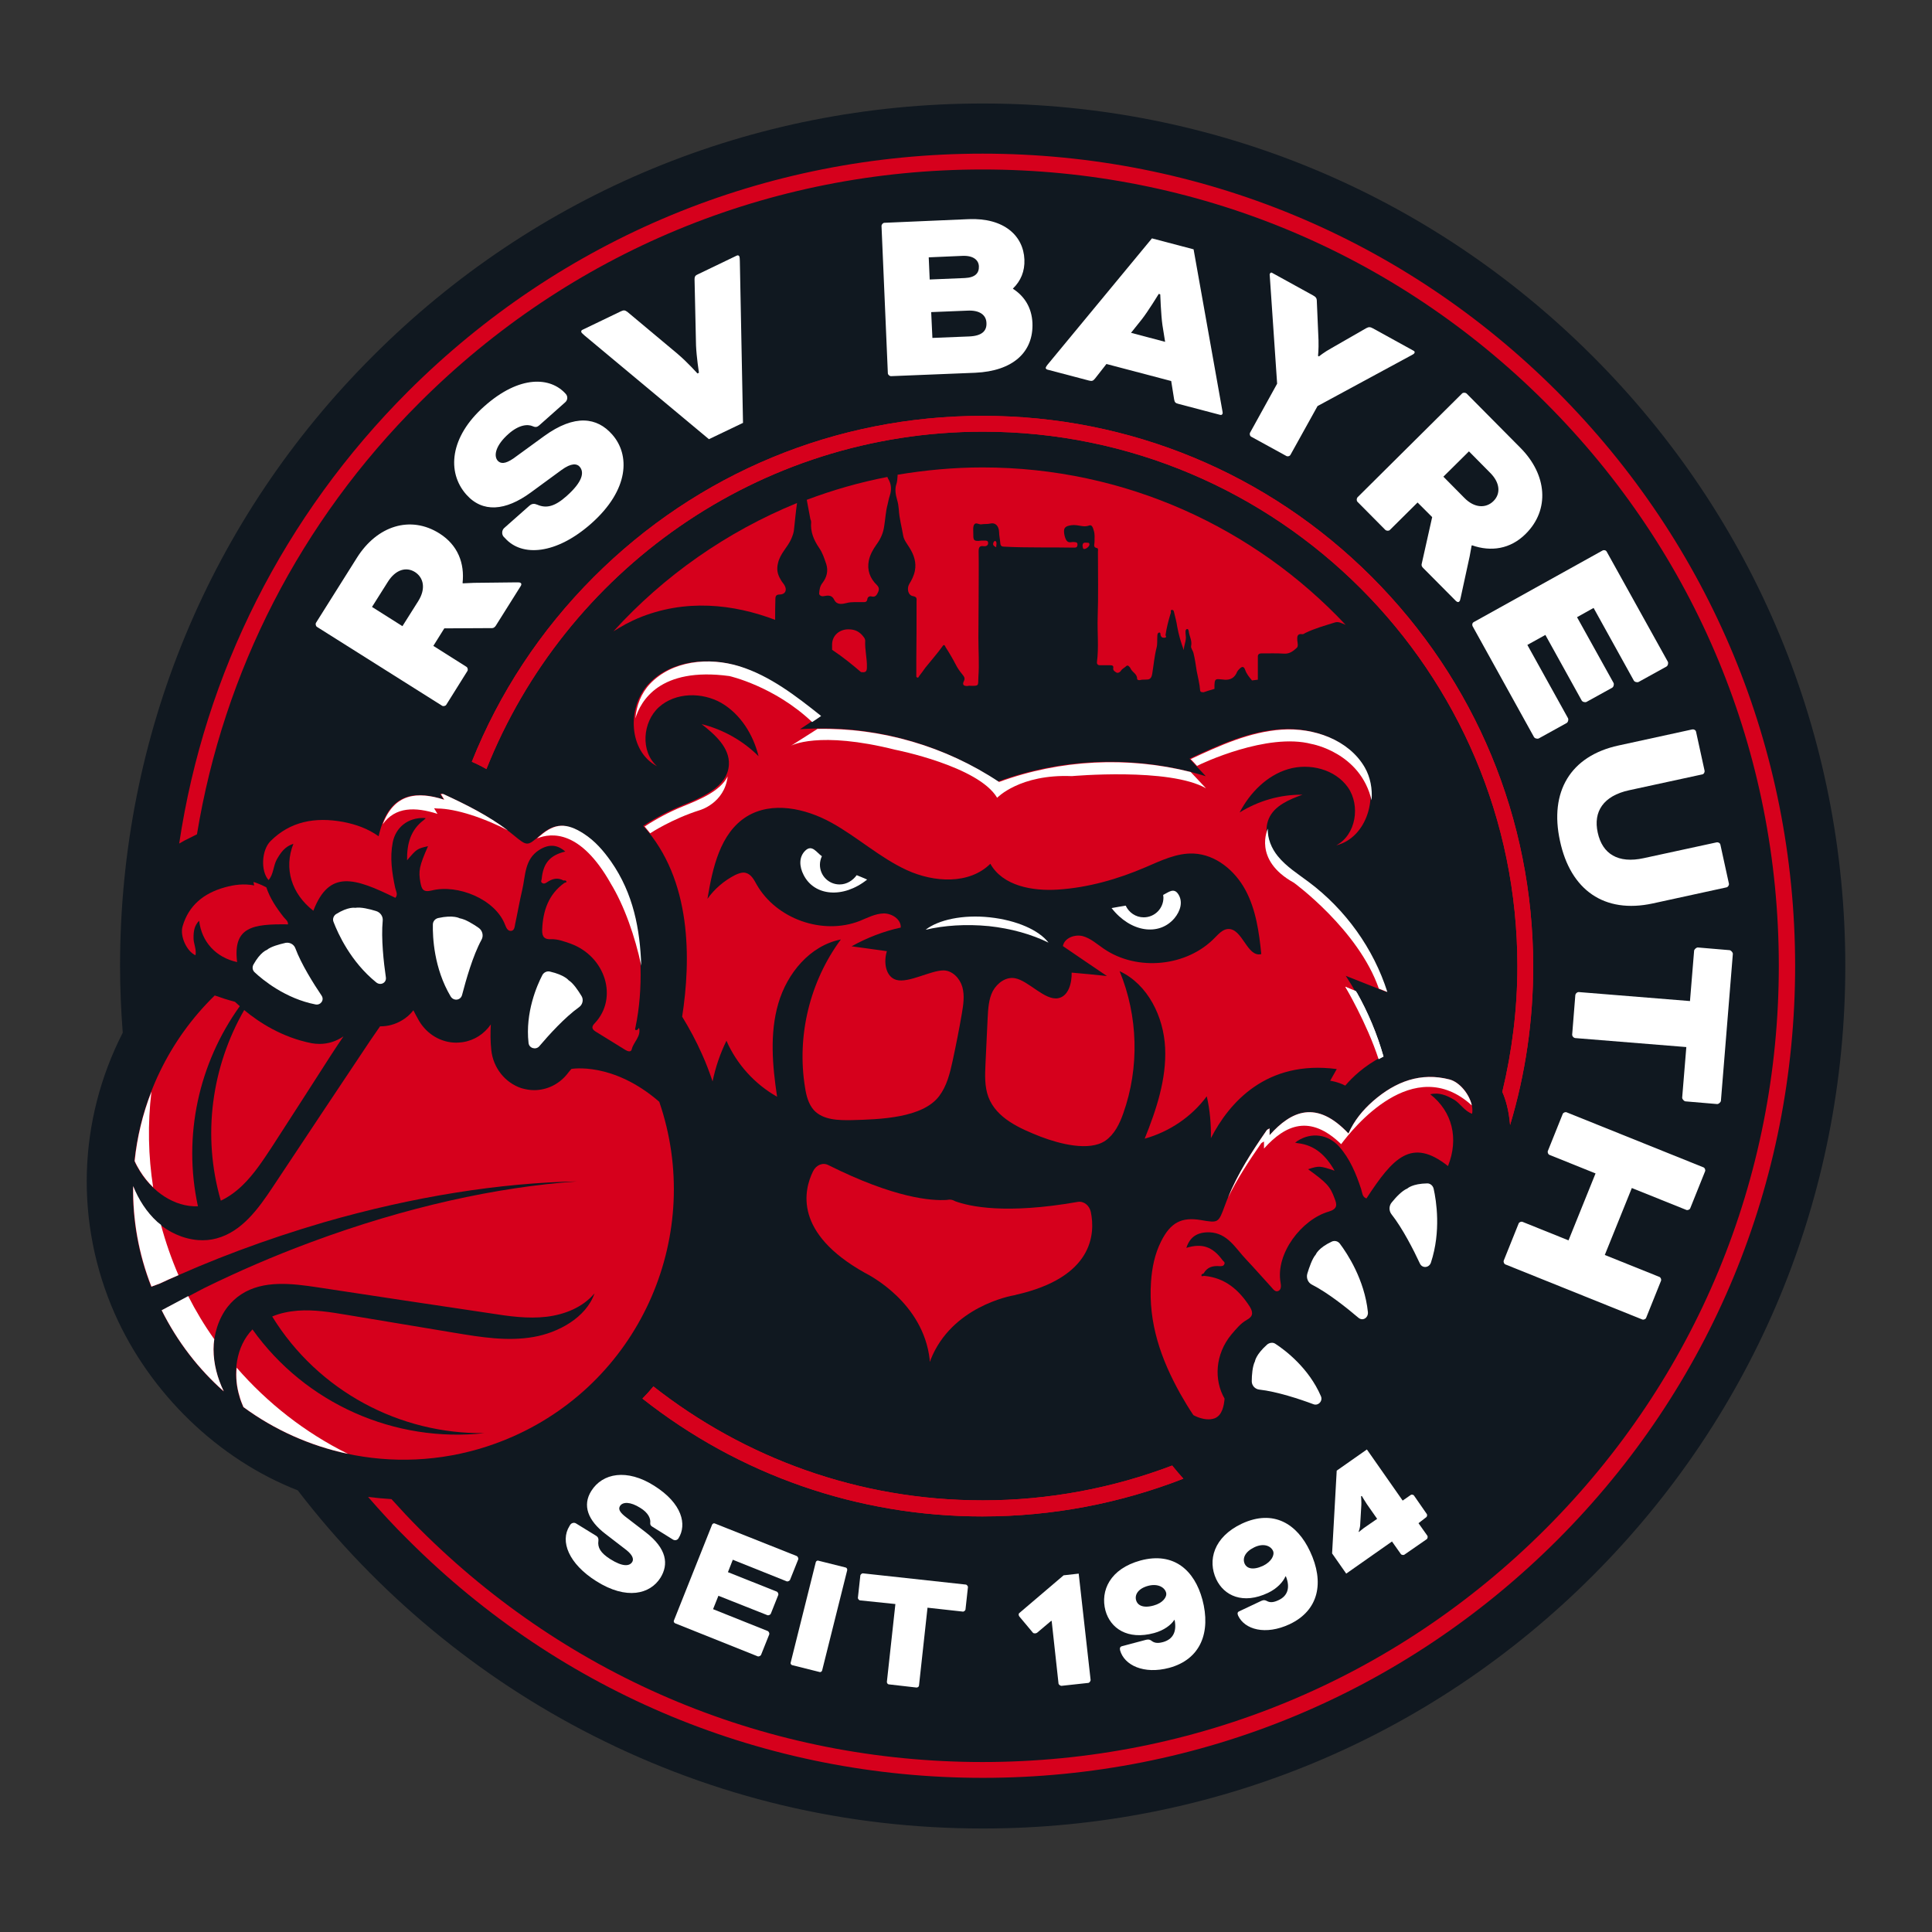 <?xml version="1.0" encoding="UTF-8"?>
<svg xmlns="http://www.w3.org/2000/svg" width="1000" height="1000" version="1.1" viewBox="0 0 1000 1000">
  <rect x="0" y="0" width="1000" height="1000" fill="#333333" stroke="none"/>
  <!-- Generator: Adobe Illustrator 28.7.0, SVG Export Plug-In . SVG Version: 1.2.0 Build 136)  -->
  <g>
    <g id="Ebene_1">
      <g>
        <path d="M824.33,184.36c-84.3-84.3-196.44-130.79-315.64-130.79s-231.47,46.37-315.76,130.79C108.51,268.66,62.14,380.8,62.14,500c0,11.34.5,22.93,1.39,34.52-23.31,45.61-24.82,98.53-4.16,145.41,18.27,41.33,53.68,75.48,94.75,91.48,40.7,53.05,93.49,96.9,152.97,127.01,62.88,31.88,130.66,48.01,201.6,48.01,119.2,0,231.34-46.49,315.64-130.79,84.3-84.3,130.79-196.44,130.79-315.64s-46.49-231.34-130.79-315.64Z" fill="#101820"/>
        <path d="M510.83,59.24c-243.44,0-440.76,197.32-440.76,440.76,0,12.1.5,23.94,1.51,35.78-22.3,42.59-25.7,94.5-4.66,141.88,16.88,38.05,50.02,72.7,93.12,88.96,80.52,105.84,207.78,174.14,351.04,174.14,243.44,0,440.76-197.32,440.76-440.76S754.27,59.24,510.83,59.24Z" fill="#101820"/>
        <g>
          <path d="M161.17,539.94c-15.25-3.02-27.22-10.84-34.78-17.14-16.76,29.23-21.92,64.77-12.1,98.66,4.03-1.89,7.81-4.66,11.09-7.81,6.05-5.8,10.71-12.98,15.37-20.03,10.21-15.88,20.54-31.75,30.74-47.75,2.02-3.15,4.16-6.3,6.3-9.45-3.65,2.52-7.94,3.91-12.35,3.91-1.51,0-2.9-.13-4.28-.38Z" fill="#d6001c"/>
          <path d="M111.15,515.25c-23.56,22.93-38.18,53.43-41.58,85.68.76,1.76,1.76,3.53,2.77,5.17,6.43,10.58,17.89,18.77,30.11,18.27-7.94-36.54.5-74.09,21.67-103.57-.88-.76-1.76-1.64-2.52-2.27-3.78-1.01-7.31-2.14-10.46-3.28Z" fill="#d6001c"/>
          <path d="M295.74,553.3c-.76.88-1.64,1.89-2.39,2.9-4.28,5.17-10.46,8.06-16.88,8.06-2.14,0-4.41-.38-6.55-1.01-8.44-2.77-14.62-10.46-15.62-19.66-.5-4.66-.5-9.07-.25-13.36-3.4,4.91-8.57,8.32-14.62,9.2-1.13.13-2.14.25-3.28.25-7.81,0-15.12-4.28-19.28-11.34-1.01-1.76-2.02-3.65-2.9-5.42-1.64,2.14-3.65,3.91-6.05,5.29-3.4,2.02-7.18,3.02-10.96,3.02h-.25c-1.76,2.52-3.53,5.17-5.29,7.69-16.76,25.07-33.52,50.28-50.15,75.35-7.43,11.21-16,23.18-29.11,26.71-3.15.88-6.43,1.13-9.7.88-7.81-.63-15.37-4.16-21.17-9.32-5.54-5.04-9.7-11.59-12.47-18.52-.25,17.39,2.77,35.03,9.45,52.04l4.41-1.64c26.21-12.22,54.81-22.93,84.93-31.75,46.75-13.48,91.48-20.41,131.04-21.17-41.45,2.9-88.58,13.23-137.47,31.37-19.4,7.18-38.05,15.25-55.69,23.94l-21.8,11.47c8.19,16.38,19.15,30.49,32.13,41.96-3.28-6.8-5.29-14.24-5.29-21.8s2.52-15.88,7.31-22.05c2.02-2.52,4.41-4.79,7.18-6.55,11.34-7.31,25.96-5.54,39.31-3.53,29.86,4.54,59.73,9.07,89.59,13.48,9.58,1.51,19.28,2.9,28.98,1.76,9.32-1.13,18.65-4.79,24.82-12.1-4.41,12.73-19.03,20.41-31.5,22.55-13.48,2.39-27.34.13-40.95-2.14-18.65-3.15-37.3-6.17-55.95-9.32-8.32-1.39-16.76-2.77-25.2-2.14-4.54.38-9.07,1.26-13.23,3.02,23.81,38.68,66.15,60.99,110,60.36-46.37,5.17-92.74-15.12-120.21-53.68-8.57,8.82-10.33,22.81-6.8,34.65.5,1.89,1.26,3.78,2.02,5.54,39.06,28.73,91.98,36.29,139.61,15.25,66.91-29.61,99.04-105.34,75.73-173.25-24.07-20.92-45.49-17.01-45.49-17.01Z" fill="#d6001c"/>
        </g>
        <g>
          <path d="M69.7,600.93c.76,1.76,1.76,3.53,2.77,5.17,1.89,3.02,4.16,5.92,6.8,8.44-2.52-16.13-2.9-32.76-.88-49.52-4.54,11.59-7.43,23.69-8.69,35.91Z" fill="#fff"/>
          <path d="M81.41,632.43c-5.54-5.04-9.7-11.59-12.47-18.52-.25,17.39,2.77,35.03,9.45,52.04l4.41-1.64c3.15-1.51,6.3-2.9,9.58-4.28-3.65-8.44-6.68-17.14-9.07-26.08-.63-.5-1.26-1.01-1.89-1.51Z" fill="#fff"/>
          <path d="M83.68,678.17c8.19,16.38,19.15,30.49,32.13,41.96-3.28-6.8-5.29-14.24-5.29-21.8,0-1.76.13-3.4.38-5.17-5.04-7.06-9.58-14.62-13.48-22.3l-13.73,7.31Z" fill="#fff"/>
          <path d="M124,722.77c.5,1.89,1.26,3.78,2.02,5.54,16.13,11.84,34.52,20.03,54.06,24.19-22.18-10.96-41.71-26.33-57.58-44.6-.5,4.91,0,10.08,1.51,14.87Z" fill="#fff"/>
        </g>
        <g>
          <path d="M353.08,526.21c3.78,6.17,7.18,12.47,10.21,19.28,2.14,4.66,3.91,9.45,5.54,14.24,1.51-7.31,3.91-14.36,7.18-21.04,5.29,12.1,14.62,22.43,26.21,28.98-2.39-16-3.91-32.63.63-48.26,4.54-15.62,16.38-29.99,32.38-33.14-16.13,21.8-22.93,50.02-18.52,76.74.63,4.16,1.76,8.44,4.54,11.59,4.79,5.17,12.73,5.29,19.66,5.17,14.36-.38,36.67-1.01,45.23-12.47,3.91-5.17,5.54-11.72,6.93-18.14,1.76-8.19,3.4-16.38,4.79-24.57.76-4.54,1.51-9.2.25-13.73-1.26-4.41-5.04-8.44-9.58-8.57-6.68-.13-18.14,6.68-24.57,4.91-5.67-1.64-6.68-9.32-4.91-14.87-6.05-.88-12.1-1.64-18.27-2.52,7.94-4.41,16.63-7.81,25.45-9.7.25-4.28-4.66-7.43-8.95-7.31s-8.32,2.27-12.35,3.91c-19.15,7.43-43.09-1.01-53.3-18.9-1.39-2.52-2.9-5.42-5.8-6.05-1.76-.38-3.65.38-5.29,1.13-5.67,2.9-10.71,7.18-14.36,12.35,2.65-16,6.55-34.02,20.29-42.59,13.1-8.06,30.37-4.28,43.85,3.15,13.48,7.43,25.07,18.14,39.06,24.57,13.99,6.43,32.26,7.56,43.22-3.28,6.43,11.47,21.8,14.24,35.03,13.36,15.62-1.01,31-5.42,45.36-11.59,7.94-3.4,16.13-7.43,24.82-7.06,11.47.5,21.42,8.82,26.84,18.9,5.42,10.08,7.06,21.8,8.19,33.14-7.43,1.89-9.7-13.61-17.39-12.98-2.65.25-4.66,2.52-6.55,4.41-14.49,15.12-40.32,17.64-57.58,5.8-3.53-2.39-6.8-5.42-10.96-6.55-4.16-1.01-9.45,1.01-10.21,5.17,7.56,5.17,15.12,10.33,22.81,15.5-6.05-.63-12.22-1.26-18.27-1.76.13,5.42-1.64,12.22-6.93,13.23-6.93,1.39-15.37-9.07-22.43-10.33-4.66-.88-9.2,2.52-11.47,6.68-2.14,4.16-2.39,9.07-2.65,13.86-.38,7.94-.76,16-1.13,23.94-.25,5.67-.5,11.59,1.51,17.01,4.16,10.96,16.13,16.25,27.09,20.54,9.58,3.65,25.07,7.81,33.52,2.02,4.66-3.28,7.31-8.69,9.2-14.11,8.44-23.69,7.69-50.4-1.89-73.59,14.62,6.8,22.81,23.56,23.56,39.69.76,16.13-4.54,32-10.58,47,12.73-3.53,24.32-11.34,32.13-21.92,1.64,7.06,2.27,14.36,2.14,21.67,9.45-18.4,28.73-40.57,65.14-35.78l-3.4,6.05s3.91.5,7.81,2.52c3.4-4.03,9.83-10.33,19.28-15.12-4.16-14.74-10.58-28.85-19.03-41.71,7.06,2.77,13.99,5.54,21.04,8.32-7.31-22.55-21.8-42.71-40.82-56.95-5.54-4.16-11.59-7.94-16-13.36-4.41-5.42-6.8-12.98-4.03-19.4,2.9-6.68,10.46-9.83,17.39-12.35-11.47-.13-22.81,3.15-32.51,9.2,5.29-10.21,14.11-19.15,25.07-22.43,11.09-3.28,24.32,0,31,9.45,6.55,9.45,4.16,24.57-6.05,29.99,16.13-4.03,22.43-26.21,14.11-40.57-8.32-14.36-26.46-20.66-42.97-19.53-16.51,1.13-32,8.19-47.12,15.25,2.77,3.02,5.67,6.05,8.44,9.07-34.9-10.84-73.33-9.83-107.61,2.77-29.86-20.03-66.53-29.74-102.44-27.09,3.4-2.27,6.93-4.54,10.33-6.93-12.98-10.33-26.46-20.79-42.21-25.7-15.88-4.91-34.9-3.02-46.37,9.07-11.47,12.1-10.46,35.03,4.28,42.71-8.69-7.56-7.56-22.93,1.01-30.62,8.57-7.69,22.3-7.81,32.26-2.14,9.95,5.8,16.51,16.38,19.28,27.59-8.06-8.06-18.4-13.86-29.48-16.63,6.93,5.42,14.62,12.22,14.11,21.04-.63,11.59-14.24,17.01-25.07,21.42-6.68,2.77-13.1,6.17-19.28,10.21,25.33,27.85,24.7,69.43,20.16,98.79Z" fill="#d6001c"/>
          <path d="M710.04,298.65c-53.8-53.8-125.37-83.41-201.35-83.41s-147.55,29.61-201.35,83.41c-27.72,27.72-49.01,60.23-63.13,95.64,2.65,1.13,5.17,2.39,7.56,3.78,40.7-102.19,140.49-174.64,257.05-174.64,152.46,0,276.58,124.11,276.58,276.58,0,22.43-2.77,44.23-7.81,65.14,1.76,3.91,3.4,9.58,4.03,17.14,7.94-26.33,11.97-53.93,11.97-82.28-.13-76.11-29.86-147.55-83.54-201.35Z" fill="#dc0b1a"/>
          <path d="M508.56,784.89c36.16,0,71.32-6.8,103.95-19.53-1.89-2.14-3.91-4.41-5.8-6.8-30.49,11.59-63.63,18.02-98.16,18.02-64.26,0-123.36-22.05-170.36-58.97-1.76,2.14-3.65,4.28-5.67,6.3,50.02,39.44,111.39,60.99,176.03,60.99Z" fill="#dc0b1a"/>
        </g>
        <g>
          <path d="M446.19,347.91c2.02.25,2.52-.63,2.52-2.52.13-4.66-1.13-9.07-.88-13.73,0-.63-.25-1.26-.76-1.89-2.02-2.77-4.41-4.03-7.94-4.03-4.66,0-8.32,3.15-8.44,7.69v2.9c5.67,3.78,10.58,7.81,14.87,11.47.25.13.38.13.63.13Z" fill="#d6001c"/>
          <path d="M633.56,351.82c3.4.25,5.54-1.01,6.8-4.16.25-.5.63-.88,1.13-1.39,1.39-1.51,2.39-1.39,3.02.5.76,2.14,2.14,3.78,3.53,5.42,1.01-.13,2.02-.25,3.02-.38v-11.59c-.13-1.51.63-2.02,1.89-2.02,3.91,0,7.94-.13,11.84.13,2.77.13,4.66-1.39,6.43-3.02.88-.88.38-2.52.25-3.91-.13-1.89,0-3.53,2.52-3.15.63.13,1.13-.38,1.64-.63,4.91-2.39,10.08-3.78,15.25-5.42,1.89-.63,3.53.38,5.17,1.01.13.13.38.13.5.25-47.12-50.15-113.91-81.52-188-81.52-14.99,0-29.61,1.39-43.97,3.78v.63c-.13,1.39-.13,2.77-.63,4.28-.88,2.52-.38,5.42.38,8.06.5,1.64.76,3.4.88,4.91.25,4.66,1.51,9.07,2.27,13.61.38,2.27,2.02,4.28,3.28,6.3,2.27,3.65,3.65,7.56,2.77,11.97-.5,2.52-1.64,4.79-2.9,6.8-1.39,2.39-.63,5.92,2.02,6.3,2.14.38,1.76,1.51,1.76,2.77,0,10.08,0,20.29-.13,30.37v7.81c0,.38-.13.88.38,1.13.76.38.88-.5,1.13-.76,1.13-1.39,2.14-2.9,3.15-4.28,3.02-3.78,6.3-7.43,9.07-11.34.76-1.13,1.39.5,1.39.63,1.89,2.9,3.65,5.92,5.29,9.07.88,1.76,2.02,3.4,3.28,4.91,1.01,1.26,1.76,2.14.88,3.78-.88,1.76,0,2.52,2.02,2.39.25,0,.38-.13.63-.13,5.67.25,4.66,0,4.91-4.54.5-6.68,0-13.48,0-20.29s.13-13.73.13-20.54c0-8.06.13-16.13,0-24.19,0-2.02.5-3.02,2.65-2.65,1.26.13,2.27-.38,2.27-1.64,0-1.39-1.13-1.26-2.14-1.26h-1.39c-4.79.76-4.03-1.01-4.16-4.16,0-1.39-.25-3.15.5-4.16.88-1.39,2.65.25,3.91-.13,1.39-.25,2.9,0,4.41-.38,2.65-.63,4.41,1.26,4.54,4.41,0,1.89.5,3.78.63,5.8.13,1.39.76,1.76,2.02,1.76,11.97.63,24.07.25,36.16.5,1.01,0,1.64-.13,1.76-1.39.13-1.51-.88-1.39-1.89-1.51-1.13-.13-2.39.63-3.53-.5-1.13-1.13-2.02-5.17-1.26-6.55.76-1.26,2.14-1.39,3.4-1.64.88-.13,1.89-.13,2.9,0,2.14.25,4.03,1.01,6.43.13,1.51-.63,2.02,1.39,2.39,2.65.63,1.89.38,3.91.38,5.92,0,1.26-.88,2.77,1.39,3.15.63.13.38,1.39.38,2.02,0,11.21.25,22.55-.13,33.77-.25,7.69.63,15.5-.38,23.18-.13,1.13.63,1.76,1.76,1.64h5.17c.88,0,1.76.25,1.51,1.39-.25,1.39.88,1.89,1.64,2.39.63.38,1.76,0,2.39-1.01s1.89-1.51,2.77-2.39c.76-.76,1.89.63,2.14,1.26.88,2.02,3.4,2.77,3.4,5.29,0,.76,1.01.88,1.51.76.88-.25,1.76-.25,2.65-.25,2.02,0,3.15-.13,3.65-2.9.76-4.54,1.13-9.2,2.27-13.61.5-1.89.25-3.91.38-5.8,0-.88.13-1.89.88-2.02,1.01-.25.63,1.01.88,1.51.38,1.01,1.01,1.26,2.14,1.13,1.26-.25.25-1.01.38-1.51.5-3.53,1.39-6.93,2.39-10.33.13-.5.38-.88.38-1.51,0-.38-.38-.88.38-1.01.5-.13,1.01.13,1.13.76.63,2.65,1.39,5.29,1.76,7.94.76,4.16,1.89,8.06,3.4,12.1,0-2.52,1.39-4.91,1.01-7.43-.13-.76-.13-1.64-.13-2.39,0-.5.38-1.13.88-1.13s.63.5.76,1.01c.25,2.65,1.89,4.91,1.26,7.81-.25,1.13,1.01,2.39,1.26,3.78.76,3.02,1.13,6.05,1.64,9.2.63,3.28,1.51,6.55,1.76,9.95.13,1.13,1.13.88,1.76,1.01h0c1.89-.63,3.78-1.26,5.67-1.76-.13-6.17.63-5.04,4.91-4.79Z" fill="#d6001c"/>
        </g>
        <path d="M511.71,479.34c11.72,1.26,22.3,4.28,31,8.57-4.91-6.43-16.38-11.59-30.37-13.1-13.99-1.51-26.59,1.26-33.26,6.43,9.7-2.27,20.92-3.02,32.63-1.89Z" fill="#fff"/>
        <path d="M564.63,627.39c-.76-3.53-3.65-5.8-6.8-5.29-37.3,6.55-56.07,2.39-63.51-.38l-.76-.38c-.88-.38-1.76-.5-2.65-.38l-.88.13c-7.94.5-26.96-.88-61.24-18.02-2.9-1.51-6.3-.13-7.94,3.15-4.91,9.95-9.95,32,26.71,52.54.13,0,.25.13.25.13,2.14,1.13,29.99,15.25,33.39,44.73,0,0,0,1.39.13,1.13,0,.25.38-1.01.38-1.01,10.84-27.34,41.2-33.01,43.6-33.39.13,0,.25,0,.38-.13,40.45-9.07,41.2-31.88,38.93-42.84Z" fill="#d6001c"/>
        <g>
          <path d="M274.07,261.73c1.26-1.13,2.52-1.13,4.03-.5,4.66,2.02,9.07,1.01,15.25-4.54,8.19-7.31,9.2-12.22,6.68-15.12-1.39-1.64-4.28-2.02-9.32,1.64l-16,11.72c-13.1,9.58-24.95,10.58-33.39,1.01-10.21-11.59-8.44-29.86,9.32-45.61,18.4-16.38,34.4-15.25,42.21-6.43,1.13,1.26,1.01,3.15-.25,4.28l-13.48,11.97c-1.01.88-1.89,1.13-3.28.5-2.77-1.26-7.31-.76-12.6,3.91-6.43,5.67-7.94,11.09-5.67,13.86,1.51,1.64,3.78,1.89,8.19-1.13l15.75-11.47c16.13-11.72,27.59-9.7,35.28-1.01,9.45,10.58,8.95,28.73-10.84,46.24-18.14,16-35.78,17.26-44.48,7.56l-.76-.76c-1.13-1.26-1.01-3.4.25-4.54l13.1-11.59Z" fill="#fff"/>
          <path d="M350.93,183.36c4.66,3.91,10.08,9.95,10.08,9.95l.76-.38s-1.26-8.19-1.51-14.11l-.76-34.15c0-1.76.5-2.14,1.89-2.77l19.91-9.58c.76-.38,1.13,0,1.39.38.13.38.25,1.01.25,2.39l1.64,83.79-17.64,8.44-64.39-53.68c-1.01-.88-1.51-1.39-1.64-1.64-.13-.38-.13-1.01.5-1.26l19.91-9.58c1.39-.63,2.02-.76,3.4.25l26.21,21.92Z" fill="#fff"/>
          <path d="M461.19,194.7c-.76,0-1.64-.76-1.64-1.51l-3.28-76.23c0-.76.76-1.64,1.51-1.64l43.6-1.89c18.27-.76,28.35,8.57,28.85,20.92.25,6.05-1.89,11.09-5.92,14.99v.13c6.05,3.91,9.7,9.83,10.08,17.64.63,15.25-10.21,24.95-29.61,25.83l-43.6,1.76ZM481.22,144.67l18.14-.76c5.54-.25,7.43-2.65,7.31-6.05-.13-3.28-2.9-5.67-8.57-5.42l-17.39.76.5,11.47ZM482.61,174.91l18.9-.76c6.93-.25,9.32-3.02,9.07-7.06-.13-3.78-3.15-6.68-9.95-6.3l-18.65.76.63,13.36Z" fill="#fff"/>
          <path d="M606.21,197.22l-33.52-8.82-5.92,7.56c-1.01,1.26-1.64,1.39-3.15,1.01l-21.55-5.67c-.76-.25-.88-.76-.76-1.13.13-.38.5-.88.88-1.39l54.06-65.4,21.55,5.67,14.87,83.41c.13.63.25,1.26.13,1.64-.13.38-.5.88-1.26.63l-21.55-5.67c-1.51-.38-2.02-.76-2.27-2.39l-1.51-9.45ZM585.42,172.27l17.64,4.66-1.39-8.69c-.76-5.29-1.13-15.88-1.13-15.88l-.76-.25s-5.54,9.07-8.82,13.23l-5.54,6.93Z" fill="#fff"/>
          <path d="M667.96,235.39c-.38.76-1.51,1.01-2.14.63l-18.14-9.95c-.76-.38-1.01-1.51-.63-2.14l13.99-25.33-3.78-55.44c-.13-1.01-.13-1.26.13-1.64.25-.38.63-.63,1.13-.25l21.04,11.59c1.39.76,2.02,1.39,2.02,2.9l.88,20.41c.13,4.66-.25,8.06-.25,8.06l.5.25s2.52-2.14,6.68-4.41l17.77-10.21c1.39-.76,2.14-.63,3.53.13l21.04,11.59c.5.25.63.76.38,1.13-.25.5-.63.63-1.26,1.01l-48.89,26.46-13.99,25.2Z" fill="#fff"/>
          <path d="M756.79,203.64c.5-.5,1.64-.5,2.27,0l27.97,28.22c13.73,13.86,15.25,32,2.65,44.48-7.94,7.94-18.02,9.32-27.72,5.92l-.25.13s-.5,2.9-1.01,5.54l-4.66,21.42c-.25,1.26-.38,1.64-.76,2.02-.38.38-.88.38-1.64-.25l-17.14-17.26c-.5-.5-.88-1.26-.63-2.02l5.42-24.19-7.56-7.56-14.36,14.24c-.5.5-1.64.5-2.27,0l-14.49-14.62c-.5-.5-.5-1.64,0-2.27l54.18-53.8ZM760.32,233.63l-13.23,13.1,10.84,10.96c5.29,5.42,11.21,5.42,14.99,1.76,3.91-3.78,3.65-9.58-1.76-14.87l-10.84-10.96Z" fill="#fff"/>
          <path d="M164.07,324.48c-.63-.38-.88-1.51-.5-2.14l21.17-33.64c10.46-16.63,27.72-22.05,42.71-12.6,9.58,6.05,13.1,15.5,11.97,25.7l.25.13s2.9-.13,5.67-.25l21.92-.25c1.26,0,1.76,0,2.14.25.5.25.63.88.13,1.64l-12.98,20.66c-.38.5-1.01,1.13-1.76,1.13l-24.82.13-5.67,9.07,17.14,10.84c.63.38.88,1.51.5,2.14l-10.96,17.51c-.38.63-1.51.88-2.14.5l-64.77-40.82ZM192.55,314.15l15.75,9.95,8.19-12.98c4.03-6.43,2.77-12.1-1.64-14.99-4.54-2.9-10.08-1.39-14.11,5.04l-8.19,12.98Z" fill="#fff"/>
          <path d="M799.88,328.64l-9.32,5.17,21.04,37.93c.38.76,0,2.14-.76,2.52l-14.36,7.94c-.76.38-2.14,0-2.52-.76l-31.75-57.33c-.38-.76-.13-1.76.63-2.14l66.66-37.04c.76-.38,1.76-.13,2.14.63l31.63,56.95c.38.76,0,2.14-.76,2.52l-14.36,7.94c-.76.38-2.14,0-2.52-.76l-20.79-37.55-8.57,4.79,18.9,34.02c.38.76,0,2.14-.76,2.52l-13.23,7.31c-.76.38-2.14,0-2.52-.76l-18.77-33.89Z" fill="#fff"/>
          <path d="M888.59,435.99c.76-.13,1.76.38,1.89,1.26l4.41,20.16c.13.76-.5,1.76-1.26,1.89l-38.18,8.32c-25.07,5.42-42.59-6.93-48.01-32.38-5.54-25.33,5.29-43.97,30.37-49.39l38.18-8.32c.76-.13,1.76.38,1.89,1.26l4.41,20.16c.13.76-.38,1.76-1.26,1.89l-37.8,8.19c-13.36,2.9-18.65,11.09-16.25,21.92,2.39,11.09,10.58,16.13,23.81,13.23l37.8-8.19Z" fill="#fff"/>
          <path d="M876.87,492.06c.13-.76,1.26-1.76,2.02-1.64l16.38,1.39c.76.13,1.76,1.26,1.64,2.02l-6.17,75.98c-.13.76-1.26,1.76-2.02,1.64l-16.38-1.39c-.76-.13-1.76-1.26-1.64-2.02l2.14-26.08-57.58-4.66c-.76-.13-1.51-.88-1.51-1.76l1.64-20.54c.13-.76.88-1.51,1.76-1.51l57.58,4.66,2.14-26.08Z" fill="#fff"/>
          <path d="M779.22,654.48c-.76-.25-1.13-1.39-.88-2.02l7.69-19.15c.25-.76,1.39-1.13,2.02-.88l23.81,9.58,13.99-34.65-23.81-9.58c-.76-.25-1.13-1.39-.88-2.02l7.69-19.15c.25-.76,1.39-1.13,2.02-.88l70.81,28.48c.76.25,1.13,1.39.88,2.02l-7.69,19.15c-.25.76-1.39,1.13-2.02.88l-28.22-11.34-13.99,34.65,28.22,11.34c.76.25,1.13,1.39.88,2.02l-7.69,19.15c-.25.76-1.39,1.13-2.02.88l-70.81-28.48Z" fill="#fff"/>
        </g>
        <g>
          <path d="M308.6,794.97c1.01.63,1.26,1.51,1.13,2.52-.5,3.53,1.13,6.3,6.05,9.45,6.55,4.16,10.08,3.78,11.47,1.51.76-1.26.5-3.28-2.9-6.05l-10.96-8.44c-9.07-6.93-12.1-14.74-7.31-22.3,5.8-9.2,18.4-11.59,32.51-2.65,14.62,9.2,17.01,20.16,12.6,27.22-.63,1.01-1.89,1.26-2.9.63l-10.71-6.68c-.76-.5-1.13-1.01-1.01-2.02.25-2.14-1.01-5.17-5.17-7.69-5.17-3.28-9.07-3.15-10.46-1.01-.88,1.39-.5,2.9,2.39,5.29l10.84,8.32c11.09,8.57,11.97,16.63,7.69,23.56-5.29,8.44-17.51,11.72-33.26,1.76-14.36-9.07-18.77-20.66-13.86-28.48l.38-.63c.63-1.01,2.02-1.39,3.02-.76l10.46,6.43Z" fill="#fff"/>
          <path d="M371.85,825.97l-2.77,6.93,28.35,11.34c.5.25.88,1.13.76,1.64l-4.28,10.71c-.25.5-1.13.88-1.64.76l-42.84-17.14c-.5-.25-.88-.88-.63-1.39l19.78-49.65c.25-.5.88-.88,1.39-.63l42.46,16.88c.5.25.88,1.13.76,1.64l-4.28,10.71c-.25.5-1.13.88-1.64.76l-27.97-11.21-2.52,6.43,25.33,10.08c.5.25.88,1.13.76,1.64l-3.91,9.83c-.25.5-1.13.88-1.64.76l-25.45-10.08Z" fill="#fff"/>
          <path d="M425.53,864.65c-.13.5-.76,1.01-1.39.76l-14.11-3.53c-.5-.13-1.01-.76-.76-1.39l12.98-51.91c.13-.5.76-1.01,1.39-.76l14.11,3.53c.5.13.88.76.76,1.39l-12.98,51.91Z" fill="#fff"/>
          <path d="M445.18,828.36c-.5,0-1.26-.88-1.13-1.39l1.26-11.47c0-.5.88-1.26,1.39-1.13l53.17,5.8c.5,0,1.26.88,1.13,1.39l-1.26,11.47c0,.5-.88,1.26-1.39,1.13l-18.27-2.02-4.41,40.32c0,.5-.63,1.01-1.26,1.01l-14.36-1.64c-.5,0-1.01-.63-1.01-1.26l4.41-40.32-18.27-1.89Z" fill="#fff"/>
          <path d="M564.51,869.57c0,.5-.63,1.51-1.26,1.51l-13.86,1.51c-.5,0-1.51-.63-1.51-1.26l-3.53-32.26-.25-.13-7.31,6.17c-.5.38-1.64.5-2.14,0l-7.06-8.44c-.38-.5-.5-1.39,0-1.76l22.93-19.53,7.81-.88,6.17,55.06Z" fill="#fff"/>
          <path d="M622.34,827.86c4.54,17.01-.88,31-17.14,35.41-13.23,3.53-23.31-1.39-25.45-9.07-.25-1.13,0-1.89,1.01-2.14l12.35-3.28c1.13-.25,1.89-.25,2.77.38,1.39,1.13,3.02,1.64,6.17.76,4.91-1.39,7.18-5.17,5.92-11.47l-.25.13c-1.51,2.39-5.17,5.29-10.33,6.68-13.86,3.78-22.68-2.52-25.2-11.59-2.77-10.33,2.39-21.67,18.14-25.96,17.39-4.66,27.97,5.29,32,20.16ZM603.57,824.33c-.76-2.77-4.28-4.79-9.2-3.53-5.29,1.39-7.18,4.66-6.3,7.56.63,2.27,3.28,4.28,9.07,2.65,4.66-1.26,7.06-4.41,6.43-6.68Z" fill="#fff"/>
          <path d="M678.04,802.91c7.56,16,4.66,30.62-10.58,37.8-12.47,5.8-23.18,2.77-26.59-4.41-.5-1.13-.38-1.89.5-2.27l11.47-5.42c1.13-.5,1.76-.5,2.77,0,1.51.88,3.28,1.01,6.17-.38,4.66-2.14,6.17-6.43,3.78-12.35l-.25.13c-1.13,2.65-4.16,6.17-8.95,8.44-12.98,6.17-22.81,1.51-26.84-7.06-4.54-9.7-1.39-21.8,13.23-28.73,16.51-7.69,28.73.25,35.28,14.24ZM658.88,802.66c-1.26-2.65-5.04-4.03-9.7-1.76-4.91,2.39-6.17,5.8-4.91,8.57,1.01,2.14,3.91,3.53,9.45,1.01,4.41-2.14,6.17-5.67,5.17-7.81Z" fill="#fff"/>
          <path d="M734.23,788.42l4.54,6.43c.38.5.13,1.64-.38,1.89l-11.47,7.94c-.5.38-1.64.13-1.89-.38l-4.54-6.43-23.69,16.63-7.31-10.46,2.39-42.84,15.62-10.96,18.52,26.46,4.16-2.9c.5-.38,1.51-.13,1.76.38l6.55,9.45c.38.5.13,1.51-.38,1.76l-3.91,3.02ZM712.81,786.15l-5.29-7.56c-.63-.88-2.65-4.28-2.65-4.28l-.38.13s.25,3.53.13,4.66l-.63,10.71c-.13,1.26-.76,3.02-.76,3.02l.13.13s1.64-1.39,2.52-2.02l6.93-4.79Z" fill="#fff"/>
        </g>
        <g>
          <path d="M561.11,284.16c1.01.13,2.9-1.39,2.77-2.39,0-1.13-1.01-.76-1.64-.88-1.26-.13-2.02.25-1.89,1.89.25.25-.13,1.13.76,1.39Z" fill="#d6001c"/>
          <path d="M515.62,283.28c0-1.26.5-2.39-.25-3.15-.38-.38-1.01.13-1.13.63-.63,1.39.25,1.89,1.39,2.52Z" fill="#d6001c"/>
        </g>
        <path d="M419.86,270.17c-.5,5.04,1.39,9.45,4.16,13.48,1.76,2.52,2.65,5.42,3.65,8.32,1.13,3.53.25,6.93-2.02,9.83-1.26,1.64-1.51,3.4-1.64,5.17-.13.88.63,1.51,1.51,1.64.38,0,.88,0,1.39-.13,2.02-.38,3.78-.38,4.91,2.02,1.39,2.77,4.28,2.14,6.3,1.64,2.77-.76,5.54-.38,8.32-.5,1.13,0,2.27.25,2.52-1.64.13-.88,1.01-1.64,2.27-1.26,1.89.5,2.65-.88,3.28-2.27.63-1.39.5-2.52-.63-3.65-3.65-3.53-5.17-7.81-4.16-12.73.63-3.02,2.14-5.67,3.91-8.19,2.14-2.9,3.53-5.92,4.03-9.58.63-3.78.76-7.56,1.76-11.21.38-1.51.63-3.15,1.13-4.54,1.01-3.02.88-6.05-.88-8.82-.13-.25-.25-.63-.38-.88-14.36,2.77-28.35,6.8-41.71,11.84.63,3.4,1.26,6.8,1.89,10.08.25.38.38.88.38,1.39Z" fill="#d6001c"/>
        <path d="M805.93,202.63c-79.38-79.38-184.97-123.1-297.37-123.1s-217.86,43.72-297.37,123.1c-64.26,64.26-105.21,145.78-118.44,233.99.88-.5,1.76-1.01,2.65-1.51l6.55-3.28c13.86-84.3,53.55-161.91,115.17-223.4,77.87-77.87,181.32-120.71,291.44-120.71s213.57,42.84,291.44,120.71c77.87,77.87,120.71,181.32,120.71,291.44s-42.84,213.57-120.71,291.44c-77.87,77.87-181.32,120.71-291.44,120.71s-213.57-42.84-291.44-120.71c-5.04-5.04-9.83-10.21-14.49-15.37-4.03-.25-8.06-.63-12.1-1.13,6.68,7.69,13.48,15.12,20.79,22.3,79.38,79.38,184.97,123.1,297.37,123.1s217.86-43.72,297.37-123.1c79.38-79.38,123.1-184.97,123.1-297.37-.13-112.02-43.85-217.61-123.23-297.11Z" fill="#d6001c"/>
        <g>
          <path d="M219.51,423.39c-8.44-.25-14.74,4.91-16.25,12.73s-.38,15.5,1.26,23.31c.38,1.76,1.64,3.53.13,5.29-21.29-10.46-34.27-14.62-42.46,6.68-11.34-8.82-15.37-21.92-10.33-34.65-4.41,1.39-6.55,4.54-8.57,8.06-1.89,3.4-1.64,7.69-4.28,10.71-4.16-4.66-3.65-15.5,1.01-20.16,10.21-10.21,23.06-12.6,37.55-9.95,6.55,1.26,12.73,3.4,18.4,7.43,5.04-22.18,18.27-23.94,33.64-19.03-.63-1.01-1.13-1.89-1.76-2.9.63,0,1.26-.13,1.64.13,12.85,5.92,25.45,12.22,36.41,21.29,7.06,5.8,7.06,5.67,13.48.13,7.43-6.43,13.48-6.68,22.3-1.01,5.92,3.78,10.33,8.95,14.24,14.49,11.59,16.76,15.12,35.41,15.62,54.56.25,10.58-.5,21.17-2.65,31.37-.13.63-.5,1.51.76,1.26.5-.13.76-.76,1.13-1.13,1.13,4.54-2.9,7.31-3.78,11.09-.38,1.64-2.02,1.13-3.28.38-5.17-3.15-10.33-6.43-15.5-9.58-2.39-1.51-1.76-2.9-.25-4.41,12.1-12.98,5.42-34.52-12.73-41.08-3.28-1.13-6.55-2.39-10.08-2.27-3.02.13-4.66-.88-4.54-4.79.38-9.95,3.28-18.4,11.47-24.32.38-.13,1.13-.38,1.13-.5-.13-.88-.76-.88-1.51-.76-3.15-1.76-5.92-.88-8.57.88-.76.5-1.51,1.01-2.52.38-.88-.63-.38-1.26-.25-2.02.76-8.19,4.28-12.35,12.22-14.24-4.28-3.78-8.69-3.91-13.61-.76-7.56,4.91-6.93,13.23-8.69,20.66-1.39,5.92-2.39,11.84-3.65,17.64-.25,1.39-.38,3.4-2.14,3.53-1.76.13-2.52-1.76-3.02-3.02-5.04-13.48-24.7-21.29-38.05-17.89-4.54,1.13-5.17-.88-5.8-4.03-1.13-6.17-.63-8.57,3.91-18.9-5.67,1.26-5.92,1.51-10.84,7.31-.13-8.69,1.89-15.75,8.57-20.79.38-.25.63-.63,1.01-.88.25-.13-.25-.13-.76-.25Z" fill="#d6001c"/>
          <path d="M228.21,411.04c.63,1.01,1.13,1.89,1.76,2.9-13.86-4.41-25.83-3.4-31.88,12.73,6.55-9.2,16.88-9.07,28.35-5.42-.63-1.01-1.26-2.02-1.76-2.9.63,0,1.13.13,1.64.13,9.58,0,24.7,5.04,36.54,11.34-10.21-7.69-21.55-13.36-33.01-18.65-.5-.38-1.13-.13-1.64-.13Z" fill="#fff"/>
          <path d="M146.81,474.67c-3.78-4.79-7.06-9.7-8.95-15.37-.76-.38-1.51-.76-2.27-1.13-1.13-.5-2.39-1.01-3.53-1.39-.25-.13-.63-.13-.88-.25.13.5.25,1.13.38,1.76-5.29-1.01-10.33-.38-15.25,1.01-10.84,3.02-18.65,9.32-21.8,20.16-1.51,5.04,2.14,12.98,6.68,14.99.63-3.15-1.13-6.17-1.01-9.2,0-3.15.38-6.17,2.9-8.69,1.26,10.96,8.69,19.03,19.66,21.42-2.27-18.27,8.06-19.78,26.33-19.53.13-1.76-1.39-2.65-2.27-3.78Z" fill="#d6001c"/>
        </g>
        <path d="M740.28,566.4c4.79-1.13,8.44.63,12.1,2.65,3.53,2.02,5.54,6.05,9.58,7.43,1.26-6.43-4.91-16-11.72-17.77-14.74-3.78-27.72.88-39.56,11.21-5.29,4.66-9.7,9.95-12.73,16.76-16.51-17.51-29.48-11.84-40.82.88v-3.53c-.5.38-1.13.5-1.51,1.01-8.57,12.22-16.51,24.82-21.67,39.06-3.28,8.95-3.4,8.95-12.22,7.43-10.21-1.76-15.88,1.26-20.79,11.09-3.28,6.55-4.66,13.61-5.17,20.79-1.51,21.55,5.29,40.32,15.12,57.96,2.14,3.78,4.41,7.56,6.8,11.09,1.39.76,2.9,1.39,4.54,1.76,1.39.38,2.9.5,4.41.38.76-.13,1.51-.25,2.14-.5.88-.38,1.76-1.01,2.39-1.76,1.26-1.51,1.89-3.53,2.27-5.42.13-1.01.38-2.02.38-3.02-5.54-9.58-4.91-22.93,3.53-33.14,2.39-2.77,4.66-5.67,7.94-7.56,2.77-1.51,3.78-3.28,1.64-6.8-5.67-8.82-12.85-14.99-23.56-16-.5,0-1.26.25-1.39.13-.38-.88.25-1.13,1.01-1.39,1.89-3.4,4.91-4.03,8.19-3.78,1.01,0,2.02.13,2.52-1.01.5-1.01-.38-1.39-.88-2.02-5.17-7.06-10.58-8.95-18.77-6.43,1.89-5.8,5.8-8.19,11.97-8.06,9.45.38,13.48,8.32,19.03,14.11,4.41,4.66,8.57,9.45,12.85,14.11,1.01,1.13,2.14,2.9,3.78,2.14s1.39-2.9,1.13-4.41c-2.65-14.99,10.96-32.63,24.95-36.67,4.66-1.39,4.28-3.65,3.02-6.8-2.27-6.3-4.16-8.19-13.73-15.12,5.8-1.89,6.17-1.76,13.73.76-4.54-7.94-10.21-13.23-19.03-14.24-.5-.13-.88-.13-1.39-.25.38-.25.76-.63,1.13-.88,7.43-4.79,16-3.4,21.67,2.9,5.54,6.3,8.69,13.86,11.34,21.92.63,1.76.5,4.16,2.77,4.91,13.73-21.04,23.31-31.75,42.21-16.76,5.67-14.24,2.27-28.22-9.2-37.17Z" fill="#d6001c"/>
        <path d="M701.85,512.98c-1.89-.76-3.65-1.51-5.54-2.27,7.56,11.59,13.61,24.07,17.77,37.17.63-.38,1.39-.76,2.02-1.01-3.28-11.72-8.06-23.18-14.24-33.89Z" fill="#fff"/>
        <path d="M761.83,572.2c-1.26-5.8-6.3-12.1-11.59-13.48-14.74-3.78-27.72.88-39.56,11.21-5.29,4.66-9.7,9.95-12.73,16.76-16.51-17.51-29.48-11.84-40.82.88v-3.53c-.5.38-1.13.5-1.51,1.01-7.69,11.09-14.99,22.43-20.03,34.9,4.79-9.83,10.84-19.03,17.14-28.1.38-.5,1.01-.63,1.51-1.01v3.65c11.09-12.35,23.81-17.89,39.94-2.27,5.8-7.81,37.42-47.63,67.66-20.03Z" fill="#fff"/>
        <g>
          <path d="M434.6,457.79c-5.67,0-10.21-4.54-10.21-10.21,0-1.51.38-3.02,1.01-4.41-2.65-1.76-5.04-6.3-8.57-2.9-3.4,3.28-3.15,8.19-.88,12.6,5.54,10.96,20.41,12.35,32.89,2.39-2.02-.88-3.78-1.64-5.42-2.27-2.02,2.77-5.17,4.79-8.82,4.79Z" fill="#fff"/>
          <path d="M609.87,462.83c-2.27-3.53-5.04-1.01-7.81.38,0,.5.13.88.13,1.39,0,5.67-4.54,10.21-10.21,10.21-4.16,0-7.69-2.52-9.32-6.05-2.27.38-4.66.76-7.31,1.26,9.83,12.6,24.57,14.62,32.51,5.29,3.15-3.78,4.54-8.57,2.02-12.47Z" fill="#fff"/>
        </g>
        <path d="M294.36,507.43s-2.02-2.77-9.7-4.54c-1.51-.38-3.15.38-3.91,1.76-2.77,5.29-8.95,19.4-7.18,35.15.25,2.77,3.78,3.78,5.54,1.76,4.91-5.8,13.23-14.99,20.66-20.29,1.76-1.26,2.39-3.78,1.26-5.67-1.76-2.9-4.28-6.68-6.68-8.19Z" fill="#fff"/>
        <path d="M649.56,704.63s.38-3.4,6.3-8.69c1.26-1.01,3.02-1.26,4.28-.38,5.04,3.28,17.26,12.47,23.56,27.09,1.13,2.52-1.39,5.17-3.91,4.16-7.06-2.65-18.9-6.55-27.97-7.56-2.27-.25-3.91-2.14-3.91-4.28,0-3.28.38-7.81,1.64-10.33Z" fill="#fff"/>
        <path d="M681.06,649.31s1.26-3.4,8.32-6.68c1.39-.63,3.15-.25,4.16,1.13,3.78,5.04,12.73,18.52,14.49,35.41.25,2.9-2.65,4.79-4.91,2.9-5.92-5.04-15.88-12.98-24.07-17.14-2.02-1.01-3.02-3.4-2.39-5.67,1.01-3.28,2.52-7.81,4.41-9.95Z" fill="#fff"/>
        <path d="M728.44,615.17s2.52-2.52,10.33-2.65c1.51,0,2.9,1.13,3.28,2.77,1.39,6.17,3.91,22.05-1.39,38.18-.88,2.77-4.41,3.15-5.67.63-3.28-7.06-9.07-18.4-14.74-25.58-1.39-1.76-1.39-4.41.13-6.17,2.14-2.65,5.29-6.05,8.06-7.18Z" fill="#fff"/>
        <path d="M237.91,475.3s-3.15-1.89-11.09-.13c-1.64.38-2.77,1.76-2.77,3.4-.13,6.3.5,22.55,9.2,37.17,1.51,2.52,5.17,2.14,5.92-.76,2.02-7.69,5.54-20.29,10.08-28.6,1.13-2.02.5-4.66-1.39-6.05-2.9-2.02-6.93-4.54-9.95-5.04Z" fill="#fff"/>
        <path d="M183.85,469.89s-3.53-.76-9.95,3.28c-1.26.88-1.89,2.52-1.26,4.03,2.27,5.92,8.82,20.54,22.05,31.25,2.27,1.89,5.42.25,5.04-2.52-1.13-7.69-2.52-20.29-1.64-29.36.25-2.27-1.26-4.41-3.53-5.04-3.28-1.01-7.81-2.14-10.71-1.64Z" fill="#fff"/>
        <path d="M138.12,491.68s-3.28,1.01-6.93,7.56c-.76,1.39-.5,3.02.63,4.03,4.28,4.03,16,13.61,31.5,16.63,2.65.5,4.66-2.27,3.15-4.54-4.16-6.17-10.58-16.38-13.61-24.57-.76-2.02-2.9-3.15-5.04-2.77-3.28.76-7.56,1.89-9.7,3.65Z" fill="#fff"/>
        <path d="M316.03,457.16h0c7.06,11.47,12.73,27.72,15.88,42.71-.63-18.9-4.03-37.3-15.62-53.93-3.91-5.54-8.32-10.71-14.24-14.49-8.82-5.67-14.87-5.42-22.3,1.01-.63.5-1.26,1.01-1.76,1.51,7.43-3.02,22.43-4.41,38.05,23.18Z" fill="#fff"/>
        <g>
          <path d="M352.95,417.59c-6.68,2.77-13.1,6.17-19.28,10.21,1.01,1.13,1.89,2.39,2.9,3.53l.13-.13s11.09-7.31,25.45-11.84c0,0,12.85-3.53,14.49-17.51-3.91,7.81-14.74,12.1-23.69,15.75Z" fill="#fff"/>
          <path d="M677.41,456.53c-5.54-4.16-11.59-7.94-16-13.36-3.28-4.03-5.42-9.2-5.17-14.24h0s-7.94,16.13,13.48,27.97c0,0,33.39,24.32,43.97,54.81,1.51.63,3.02,1.13,4.41,1.76-7.18-22.55-21.67-42.71-40.7-56.95Z" fill="#fff"/>
          <path d="M377.52,349.93s23.18,5.17,42.84,23.81c1.51-1.01,3.15-2.02,4.66-3.15-12.98-10.33-26.46-20.79-42.21-25.7-15.88-4.91-34.9-3.02-46.37,9.07-4.54,4.79-7.06,11.21-7.56,17.89,2.65-8.82,12.47-26.84,48.64-21.92Z" fill="#fff"/>
          <path d="M463.58,388.11s42.84,8.44,52.54,24.82c0,0,11.72-12.35,38.68-11.21,0,0,50.4-4.54,69.43,6.3l-7.94-8.44c-32.63-8.19-67.66-6.43-99.16,5.17-27.59-18.4-60.86-28.1-94-27.47l-13.86,8.82c0-.13,14.24-8.06,54.31,2.02Z" fill="#fff"/>
          <path d="M678.92,385.09s25.2,4.41,31,29.11c.5-5.92-.63-11.97-3.53-17.01-8.32-14.36-26.46-20.66-42.97-19.53-16.51,1.13-32,8.19-47.12,15.25,1.13,1.13,2.14,2.27,3.28,3.53,2.27-1.26,36.54-17.39,59.35-11.34Z" fill="#fff"/>
          <path d="M713.57,548.26c.88-.5,1.64-.88,2.52-1.39-3.28-11.47-7.94-22.55-13.73-33.01l-6.05-3.15c0,.13,11.09,18.65,17.26,37.55Z" fill="#fff"/>
          <path d="M710.04,298.65c-53.8-53.8-125.37-83.41-201.35-83.41s-147.55,29.61-201.35,83.41c-27.72,27.72-49.01,60.23-63.13,95.64,2.65,1.13,5.17,2.39,7.56,3.78,40.7-102.19,140.49-174.64,257.05-174.64,152.46,0,276.58,124.11,276.58,276.58,0,22.43-2.77,44.23-7.81,65.14,1.76,3.91,3.4,9.58,4.03,17.14,7.94-26.33,11.97-53.93,11.97-82.28-.13-76.11-29.86-147.55-83.54-201.35Z" fill="#d6001c"/>
          <path d="M508.56,776.58c-64.26,0-123.36-22.05-170.36-58.97-1.76,2.14-3.65,4.28-5.67,6.3,50.02,39.44,111.39,60.99,176.03,60.99,36.16,0,71.32-6.8,103.95-19.53-1.89-2.14-3.91-4.41-5.8-6.8-30.49,11.59-63.63,18.02-98.16,18.02Z" fill="#d6001c"/>
        </g>
        <path d="M317.54,326.75c1.76-1.13,3.78-2.27,5.8-3.4l.63-.38c.38-.13.63-.25,1.01-.5,1.89-1.01,3.65-1.76,5.04-2.39h0c24.57-10.33,49.64-7.43,71.19.76,0-3.65,0-7.31.13-10.84,0-1.51.5-2.27,2.14-2.27,2.9,0,4.03-2.14,2.65-4.66-.5-1.01-1.51-1.89-2.02-3.02-1.64-2.65-2.27-5.29-1.39-8.69,1.13-4.91,4.91-8.06,6.8-12.35.76-1.76,1.39-3.4,1.51-5.42.5-4.41.88-8.82,1.51-13.23h0c-36.41,14.87-68.92,37.67-95.01,66.4Z" fill="#d6001c"/>
      </g>
    </g>
  </g>
</svg>